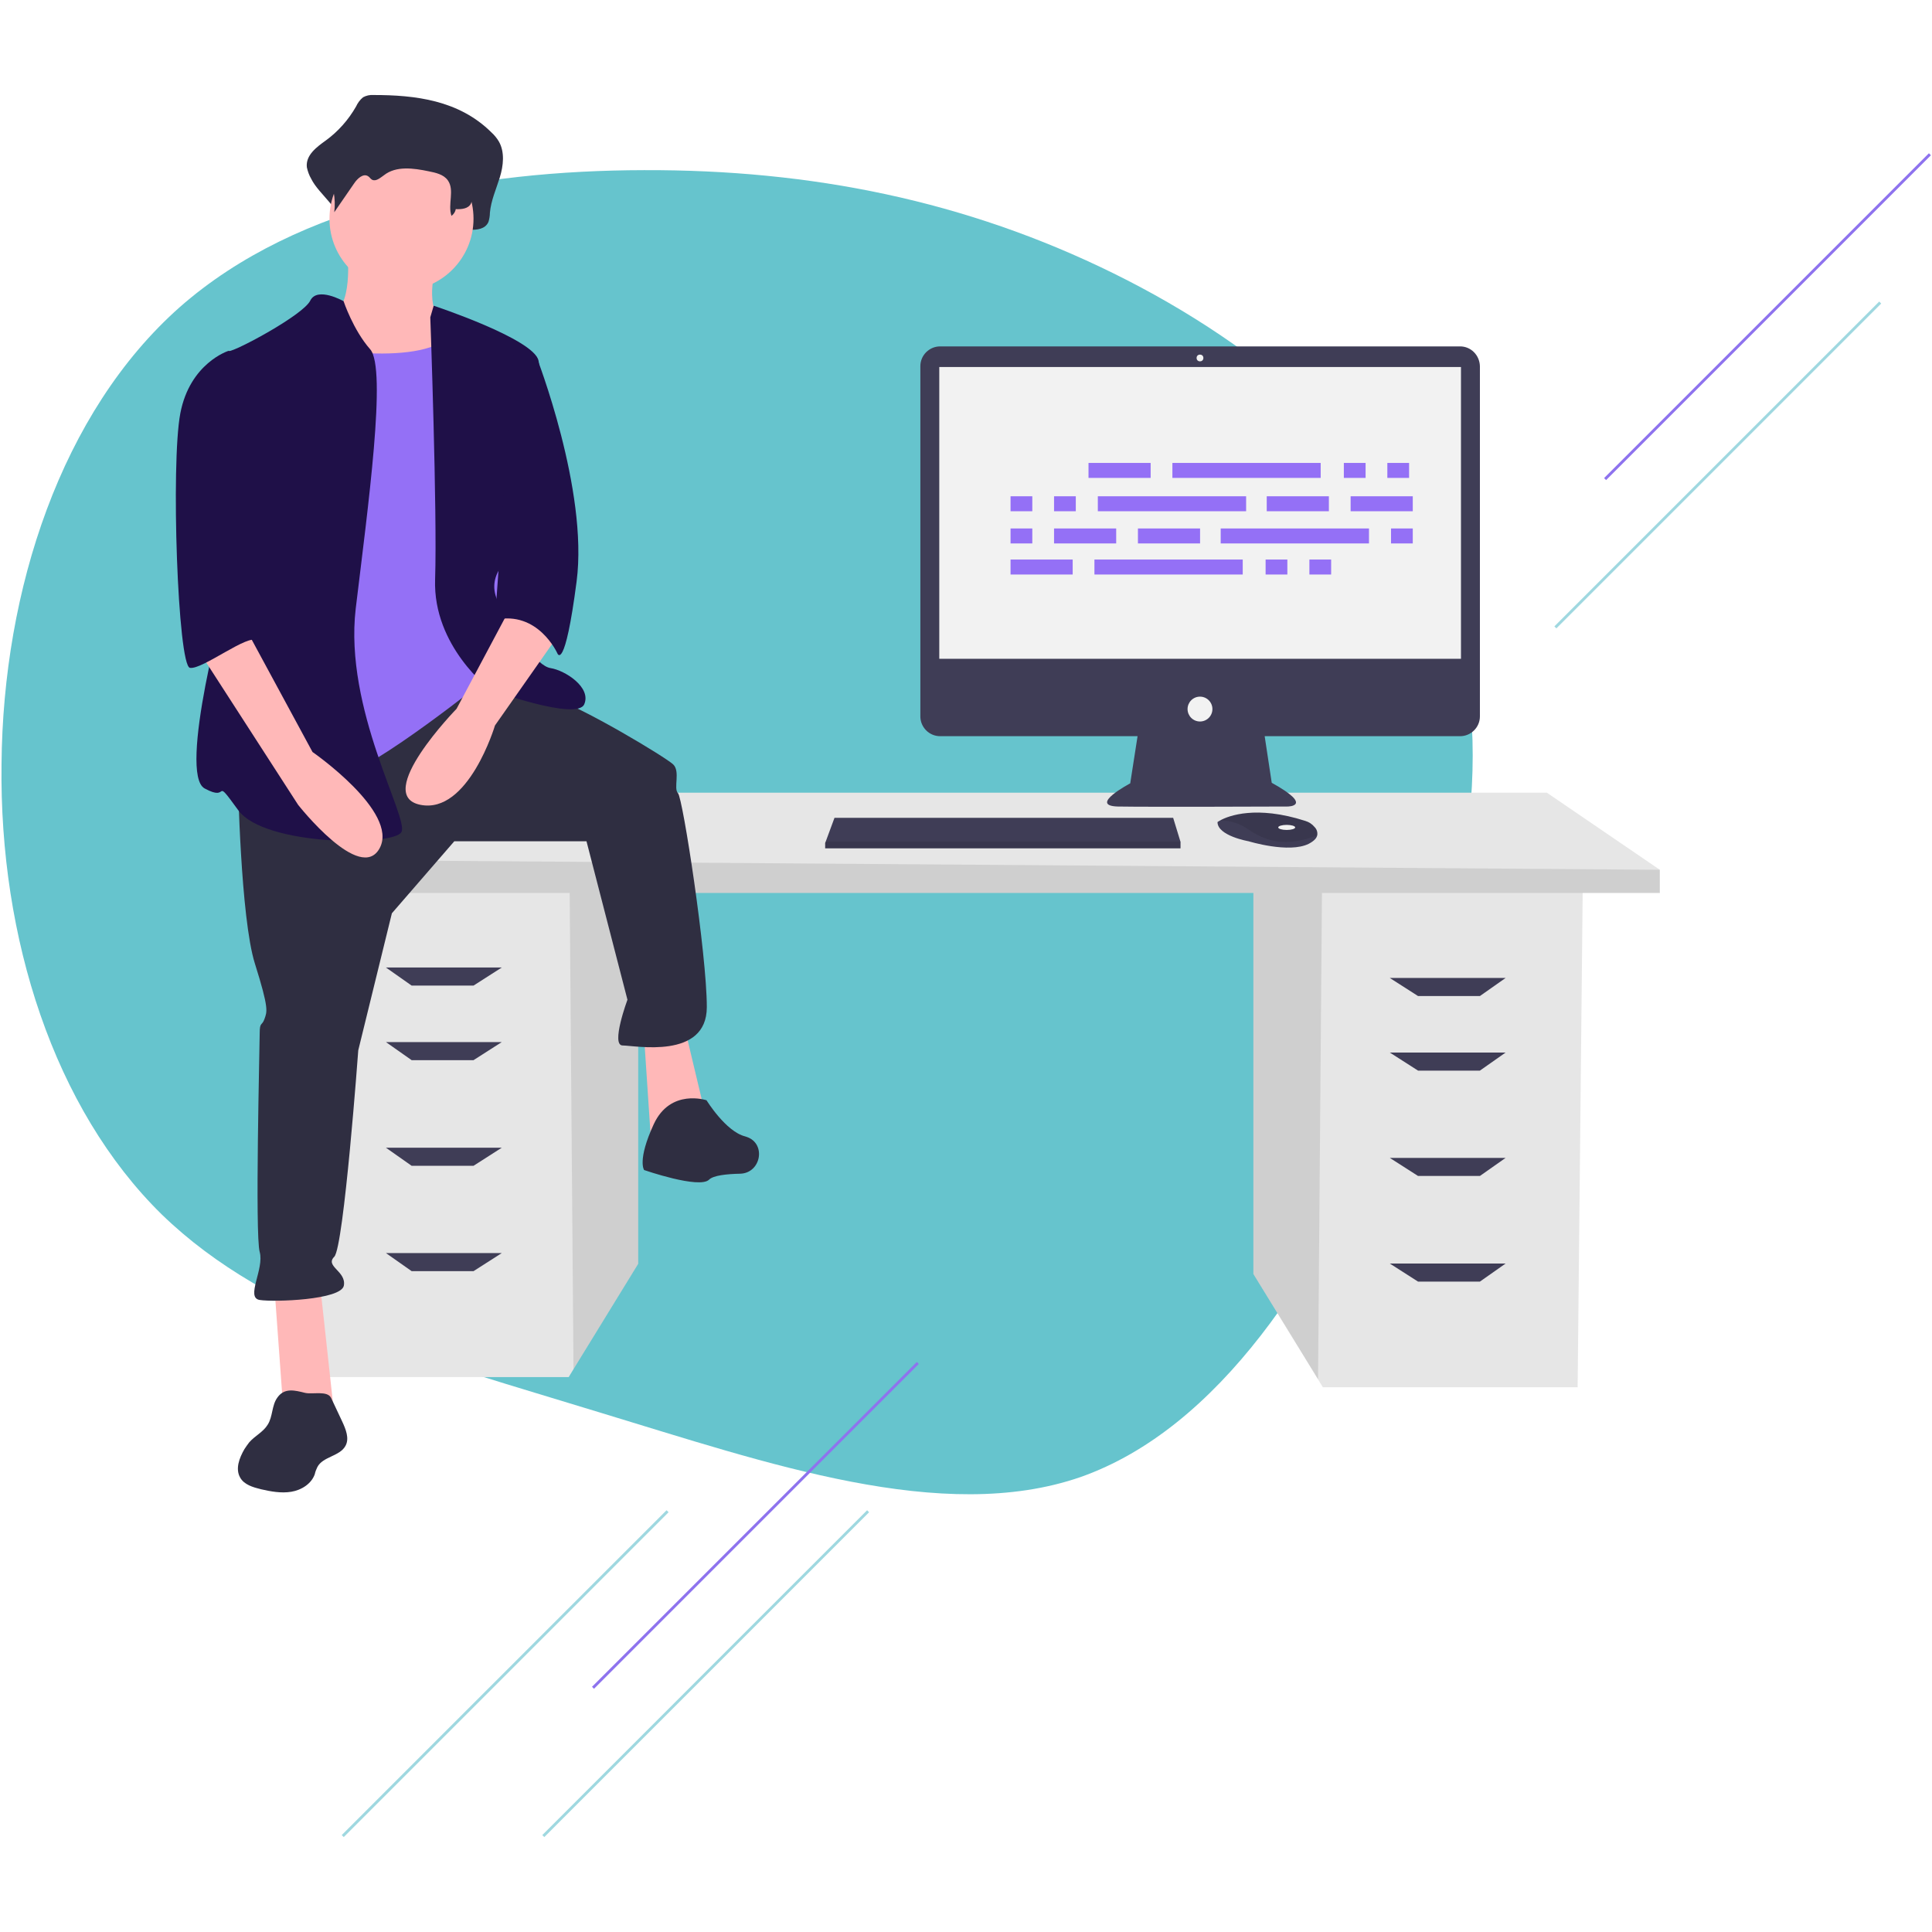 <?xml version="1.0" encoding="utf-8"?>
<!-- Generator: Adobe Illustrator 26.4.0, SVG Export Plug-In . SVG Version: 6.00 Build 0)  -->
<svg version="1.1" id="Layer_1" xmlns="http://www.w3.org/2000/svg" xmlns:xlink="http://www.w3.org/1999/xlink" x="0px" y="0px"
	 viewBox="0 0 684 684" style="enable-background:new 0 0 684 684;" xml:space="preserve">
<style type="text/css">
	.st0{fill:#66C4CD;}
	.st1{fill:none;stroke:#9FD8E0;}
	.st2{fill:none;stroke:#8E73EE;}
	.st3{fill:#E6E6E6;}
	.st4{opacity:0.1;enable-background:new    ;}
	.st5{fill:#3F3D56;}
	.st6{fill:#F2F2F2;}
	.st7{fill:#2F2E41;}
	.st8{fill:#FFB8B8;}
	.st9{fill:#9470F6;}
	.st10{fill:#1F1048;}
</style>
<g id="Group_20893" transform="translate(-277.059 -2501.063)">
	<path id="_621dcb9c18191516b16d18df_roadmap_blob" class="st0" d="M671.2,2597.8c52.2,25.7,101.7,66.8,119.2,119
		c17.9,52.2,3.8,115.6-21.1,175.2c-24.9,59.6-60.9,114.8-109.7,132c-48.9,16.9-110.9-4.9-170.3-22.9c-59.5-18.3-116.6-32.8-155-70.1
		c-38.1-37.4-57.5-97.8-56.7-159.4c0.5-61.8,21.2-124.7,63.1-161.8c42.2-37.1,105.5-48.4,164.4-48.5
		C564.2,2561.1,619,2572.1,671.2,2597.8z"/>
	<g id="Group_20263" transform="translate(-696.279 1794.074)">
		<line id="Line_54" class="st1" x1="1524" y1="929.1" x2="1639" y2="814.1"/>
		<line id="Line_55" class="st2" x1="1541.6" y1="876.6" x2="1656.6" y2="761.6"/>
	</g>
	<g id="Group_20264" transform="translate(-582.496 2337)">
		<line id="Line_1" class="st1" x1="1051.9" y1="814.1" x2="1166.9" y2="699.1"/>
		<line id="Line_52" class="st2" x1="1069.5" y1="761.6" x2="1184.5" y2="646.6"/>
		<line id="Line_53" class="st1" x1="980.9" y1="814.1" x2="1095.9" y2="699.1"/>
	</g>
	<g id="Group_20316" transform="translate(61)">
		<path id="Path_20690" class="st3" d="M659.8,2815.4v136.7l22.9,37.3l1.7,2.8h90.2l1.8-176.7H659.8z"/>
		<path id="Path_20691" class="st4" d="M659.8,2815.4v136.7l22.9,37.3l1.4-173.9H659.8z"/>
		<path id="Path_20692" class="st3" d="M442,2811.8v136.7l-22.9,37.3l-1.7,2.8h-90.2l-1.8-176.7H442z"/>
		<path id="Path_20693" class="st4" d="M442,2811.8v136.7l-22.9,37.3l-1.4-173.9H442z"/>
		<path id="Path_20694" class="st3" d="M803.7,2809v8.2H313.6v-11.8l45.6-23.7h404.5L803.7,2809z"/>
		<path id="Path_20695" class="st4" d="M803.7,2809v8.2H313.6v-11.8L803.7,2809z"/>
		<path id="Path_20696" class="st5" d="M383.7,2850h-21.9l-9.1-6.4h41L383.7,2850z"/>
		<path id="Path_20697" class="st5" d="M383.7,2876.4h-21.9l-9.1-6.4h41L383.7,2876.4z"/>
		<path id="Path_20698" class="st5" d="M383.7,2913.8h-21.9l-9.1-6.4h41L383.7,2913.8z"/>
		<path id="Path_20699" class="st5" d="M383.7,2951.1h-21.9l-9.1-6.4h41L383.7,2951.1z"/>
		<path id="Path_20700" class="st5" d="M718.1,2853.7h21.9l9.1-6.4h-41L718.1,2853.7z"/>
		<path id="Path_20701" class="st5" d="M718.1,2880.1h21.9l9.1-6.4h-41L718.1,2880.1z"/>
		<path id="Path_20702" class="st5" d="M718.1,2917.4h21.9l9.1-6.4h-41L718.1,2917.4z"/>
		<path id="Path_20703" class="st5" d="M718.1,2954.8h21.9l9.1-6.4h-41L718.1,2954.8z"/>
		<path id="Path_20704" class="st5" d="M733,2623.7H548.9c-3.8,0-7,3.1-7,7c0,0,0,0,0,0v124c0,3.8,3.1,7,7,7c0,0,0,0,0,0h69.9
			l-2.6,16.7c0,0-15,7.9-4.4,8.2c10.5,0.2,60.1,0,60.1,0s9.6,0-5.6-8.4l-2.5-16.5H733c3.8,0,7-3.1,7-7c0,0,0,0,0,0v-124
			C739.9,2626.8,736.8,2623.7,733,2623.7C733,2623.7,733,2623.7,733,2623.7L733,2623.7z"/>
		<rect id="Rectangle_4463" x="548.6" y="2631" class="st6" width="184.7" height="103.3"/>
		<circle id="Ellipse_9" class="st6" cx="640.9" cy="2627.8" r="1.2"/>
		<circle id="Ellipse_10" class="st6" cx="640.9" cy="2752.1" r="4.4"/>
		<path id="Path_20705" class="st5" d="M634,2799.1v2.3H508.2v-1.9l0.2-0.5l3.1-8.4h119.9L634,2799.1z"/>
		<path id="Path_20706" class="st5" d="M682.4,2796.8c-0.2,1-1.1,2-3,3c-7,3.5-21.3-0.9-21.3-0.9s-11-1.9-11-6.8
			c0.3-0.2,0.6-0.4,1-0.6c2.9-1.6,12.7-5.4,30.1,0.2c1.3,0.4,2.4,1.1,3.3,2.2C682.2,2794.6,682.6,2795.7,682.4,2796.8z"/>
		<path id="Path_20707" class="st4" d="M682.4,2796.8c-8.6,3.3-16.2,3.5-24.1-1.9c-3-2.2-6.6-3.4-10.3-3.4
			c2.9-1.6,12.7-5.4,30.1,0.2c1.3,0.4,2.4,1.1,3.3,2.2C682.2,2794.6,682.6,2795.7,682.4,2796.8z"/>
		<ellipse id="Ellipse_11" class="st6" cx="671.6" cy="2794" rx="3" ry="0.9"/>
		<path id="Path_20708" class="st4" d="M634,2799.1v2.3H508.2v-1.9l0.2-0.5H634z"/>
		<path id="Path_20709" class="st7" d="M348.3,2534.7c-1.3-0.1-2.6,0.2-3.7,0.8c-1.1,0.9-1.9,2-2.5,3.3c-2.7,4.7-6.3,8.8-10.7,12
			c-3.2,2.3-7.2,5.2-6.7,9.5c0.3,1.4,0.8,2.8,1.5,4c2.9,5.9,10.9,10.5,10.1,17.2c2.9-4.9-1-7.3,1.9-12.1c1.4-2.3,3.8-4.9,5.9-3.5
			c0.7,0.5,1.2,1.4,1.9,1.8c1.7,1,3.6-0.9,5.1-2.3c5.3-4.8,12.8-3.5,19.4-2c3.1,0.7,6.5,1.6,8.4,4.6c2.4,3.9-2.3,8.1-3.5,12.6
			c-0.3,1.3,0.4,2.6,1.7,2.9c0.3,0.1,0.6,0.1,0.9,0.1c2-0.2,4.3-0.4,4.4-1.2c2.5,0.1,5.5-0.2,6.6-2.8c0.3-1,0.5-2.1,0.5-3.2
			c0.4-4.4,2.2-8.3,3.5-12.5s1.8-9-0.3-12.7c-0.7-1.2-1.6-2.3-2.7-3.3C378.5,2536.5,363,2534.7,348.3,2534.7z"/>
		<path id="Path_20710" class="st8" d="M339,2590c0,0,2.6,21.3-6.8,23c-9.4,1.7,8.5,30.6,8.5,30.6l42.5,5.1l-10.2-34
			c0,0-6.8-2.6-2.6-19.6S339,2590,339,2590z"/>
		<path id="Path_20711" class="st8" d="M313.1,2955.2l3.4,46.8h17.9l-5.1-46.8H313.1z"/>
		<path id="Path_20712" class="st8" d="M444,2866.8l2.6,39.1l19.6-8.5l-7.7-32.3L444,2866.8z"/>
		<path id="Path_20713" class="st7" d="M300.3,2776.7c0,0,0.9,49.3,6,65.5s4.3,17,3.4,19.6s-1.7,0.9-1.7,5.1s-1.7,71.4,0,77.4
			c1.7,6-5.1,16.2,0,17s28.9,0,29.8-5.1c0.9-5.1-6.8-6.8-3.4-10.2c3.4-3.4,8.5-73.1,8.5-73.1l11.9-48.5l22.1-25.5h46.8l14.5,56.1
			c0,0-6,16.2-1.7,16.2s29.8,5.1,29.8-13.6c0-18.7-8.5-74-10.2-75.7c-1.7-1.7,0.9-7.7-1.7-10.2c-2.6-2.5-32.3-20.4-43.4-23.8
			c-11.1-3.4-26.6-7.5-26.6-7.5L300.3,2776.7z"/>
		<path id="Path_20714" class="st7" d="M466.2,2890.6c0,0-12.8-4.3-18.7,8.5s-3.4,16.2-3.4,16.2s19.6,6.8,23,3.4
			c1.5-1.5,6.2-2,11-2.1c7.4-0.2,9.3-10.6,2.4-13c-0.2-0.1-0.4-0.1-0.6-0.2C473,2901.7,466.2,2890.6,466.2,2890.6z"/>
		<circle id="Ellipse_12" class="st8" cx="358.2" cy="2578.5" r="25.5"/>
		<path id="Path_20715" class="st9" d="M325,2623.6c0,0,41.7,8.5,51.9-5.1s14.5,38.3,14.5,38.3l5.1,54.4l-7.7,29.8
			c0,0-40,32.3-52.7,34.9s-32.3,4.3-32.3,4.3s6-94.4,6-96.1C309.7,2682.3,325,2623.6,325,2623.6z"/>
		<path id="Path_20716" class="st10" d="M337.7,2607.7c0,0-9.3-5.3-11.8-0.2s-26.4,17.9-28.9,17.9s5.1,70.6,1.7,79.1
			c-3.4,8.5-19.6,70.6-10.2,75.7c9.4,5.1,2.6-5.1,11.9,7.7c9.3,12.8,55.3,12.8,57.8,7.7c2.6-5.1-20.4-43.4-16.2-79.1
			c4.3-35.7,11.1-85,5.1-91.8S337.7,2607.7,337.7,2607.7z"/>
		<path id="Path_20717" class="st10" d="M368.4,2613.4l1.2-4.1c0,0,35.4,11.7,37.1,19.4s0.9,61.2-5.1,65.5
			c-6,4.3-14.5,11.1-8.5,21.3c6,10.2,12.8,21.3,17.9,22.1s14.5,6.8,11.9,12.8c-2.6,6-33.2-5.1-33.2-5.1s-20.4-15.3-19.6-39.1
			C370.9,2682.3,368.4,2613.4,368.4,2613.4z"/>
		<path id="Path_20718" class="st8" d="M398.1,2713.7l-20.4,38.3c0,0-29.8,30.6-12.8,34c17,3.4,26.4-28.1,26.4-28.1l22.1-31.5
			L398.1,2713.7z"/>
		<path id="Path_20719" class="st7" d="M349.5,2541.4c-1-0.1-2.1,0.1-3,0.6c-0.8,0.6-1.5,1.4-2,2.3c-2.3,3.4-5.2,6.3-8.7,8.5
			c-2.6,1.6-5.9,3.7-5.4,6.7c0.2,1,0.7,2,1.3,2.8c2.4,4.2,3.3,9.1,2.7,13.9l7.1-10.3c1.1-1.6,3.1-3.5,4.8-2.5c0.6,0.3,0.9,1,1.5,1.3
			c1.4,0.7,2.9-0.7,4.2-1.6c4.3-3.4,10.5-2.5,15.8-1.4c2.5,0.5,5.3,1.1,6.8,3.2c2.5,3.5-0.1,8.5,1.3,12.6c0.8-0.6,1.4-1.5,1.5-2.4
			c2,0.1,4.5-0.1,5.4-2c0.3-0.7,0.4-1.5,0.4-2.2c0.3-3.1,1.8-5.9,2.8-8.8s1.4-6.4-0.3-9c-0.6-0.9-1.4-1.7-2.2-2.3
			C374.1,2542.7,361.5,2541.4,349.5,2541.4z"/>
		<path id="Path_20720" class="st10" d="M398.1,2625.3l7.9,2.1c0,0,18.4,47.2,14.2,79.5s-6.8,25.5-6.8,25.5s-6.8-15.3-22.1-11.9
			L398.1,2625.3z"/>
		<path id="Path_20721" class="st7" d="M314.3,2995.8c-2.1,2.8-1.6,6.8-3.5,9.7c-1.6,2.6-4.5,3.9-6.5,6.2c-0.6,0.8-1.2,1.6-1.7,2.4
			c-1.8,3.1-3.3,7-1.5,10.1c1.4,2.5,4.5,3.4,7.3,4.1c3.5,0.8,7.2,1.5,10.8,0.9s7.1-2.8,8.3-6.2c0.2-0.9,0.5-1.7,0.9-2.5
			c1.9-3.8,8-3.8,10-7.6c1.4-2.6,0.1-5.8-1.2-8.6l-3.9-8.3c-1.3-2.7-6.5-1.2-9.2-1.8C320.5,2993.3,316.8,2992.3,314.3,2995.8z"/>
		<path id="Path_20722" class="st8" d="M285.9,2730.7l35.7,55.3c0,0,22.1,28.1,28.9,15.3c6.8-12.8-23.8-34-23.8-34l-23-42.5
			L285.9,2730.7z"/>
		<path id="Path_20723" class="st10" d="M303.7,2627l-6.8-1.7c0,0-13.6,4.3-17,22.1s-0.9,89.3,3.4,90.1s21-12.4,23.7-9.6
			c2.7,2.8-5.8-11.6-3.3-19.3C306.3,2701,303.7,2627,303.7,2627z"/>
		<g id="Group_13" transform="translate(573.431 2631.361)">
			<rect id="Rectangle_55" x="28" y="33.6" class="st9" width="22" height="5.3"/>
			<rect id="Rectangle_56" x="118.4" y="33.6" class="st9" width="7.7" height="5.3"/>
			<rect id="Rectangle_57" x="133.8" y="33.6" class="st9" width="7.7" height="5.3"/>
			<rect id="Rectangle_58" x="57.7" y="33.6" class="st9" width="52.5" height="5.3"/>
			<rect id="Rectangle_59" x="0.4" y="67.8" class="st9" width="22" height="5.3"/>
			<rect id="Rectangle_60" x="90.7" y="67.8" class="st9" width="7.7" height="5.3"/>
			<rect id="Rectangle_61" x="106.2" y="67.8" class="st9" width="7.7" height="5.3"/>
			<rect id="Rectangle_62" x="30.1" y="67.8" class="st9" width="52.5" height="5.3"/>
			<rect id="Rectangle_63" x="91.1" y="45.4" class="st9" width="22" height="5.3"/>
			<rect id="Rectangle_64" x="120.8" y="45.4" class="st9" width="22" height="5.3"/>
			<rect id="Rectangle_66" x="0.4" y="45.4" class="st9" width="7.7" height="5.3"/>
			<rect id="Rectangle_67" x="15.8" y="45.4" class="st9" width="7.7" height="5.3"/>
			<rect id="Rectangle_68" x="31.3" y="45.4" class="st9" width="52.5" height="5.3"/>
			<rect id="Rectangle_69" x="45.5" y="56.8" class="st9" width="22" height="5.3"/>
			<rect id="Rectangle_70" x="15.8" y="56.8" class="st9" width="22" height="5.3"/>
			<rect id="Rectangle_71" x="0.4" y="56.8" class="st9" width="7.7" height="5.3"/>
			<rect id="Rectangle_73" x="135.1" y="56.8" class="st9" width="7.7" height="5.3"/>
			<rect id="Rectangle_74" x="74.8" y="56.8" class="st9" width="52.5" height="5.3"/>
		</g>
	</g>
</g>
</svg>

